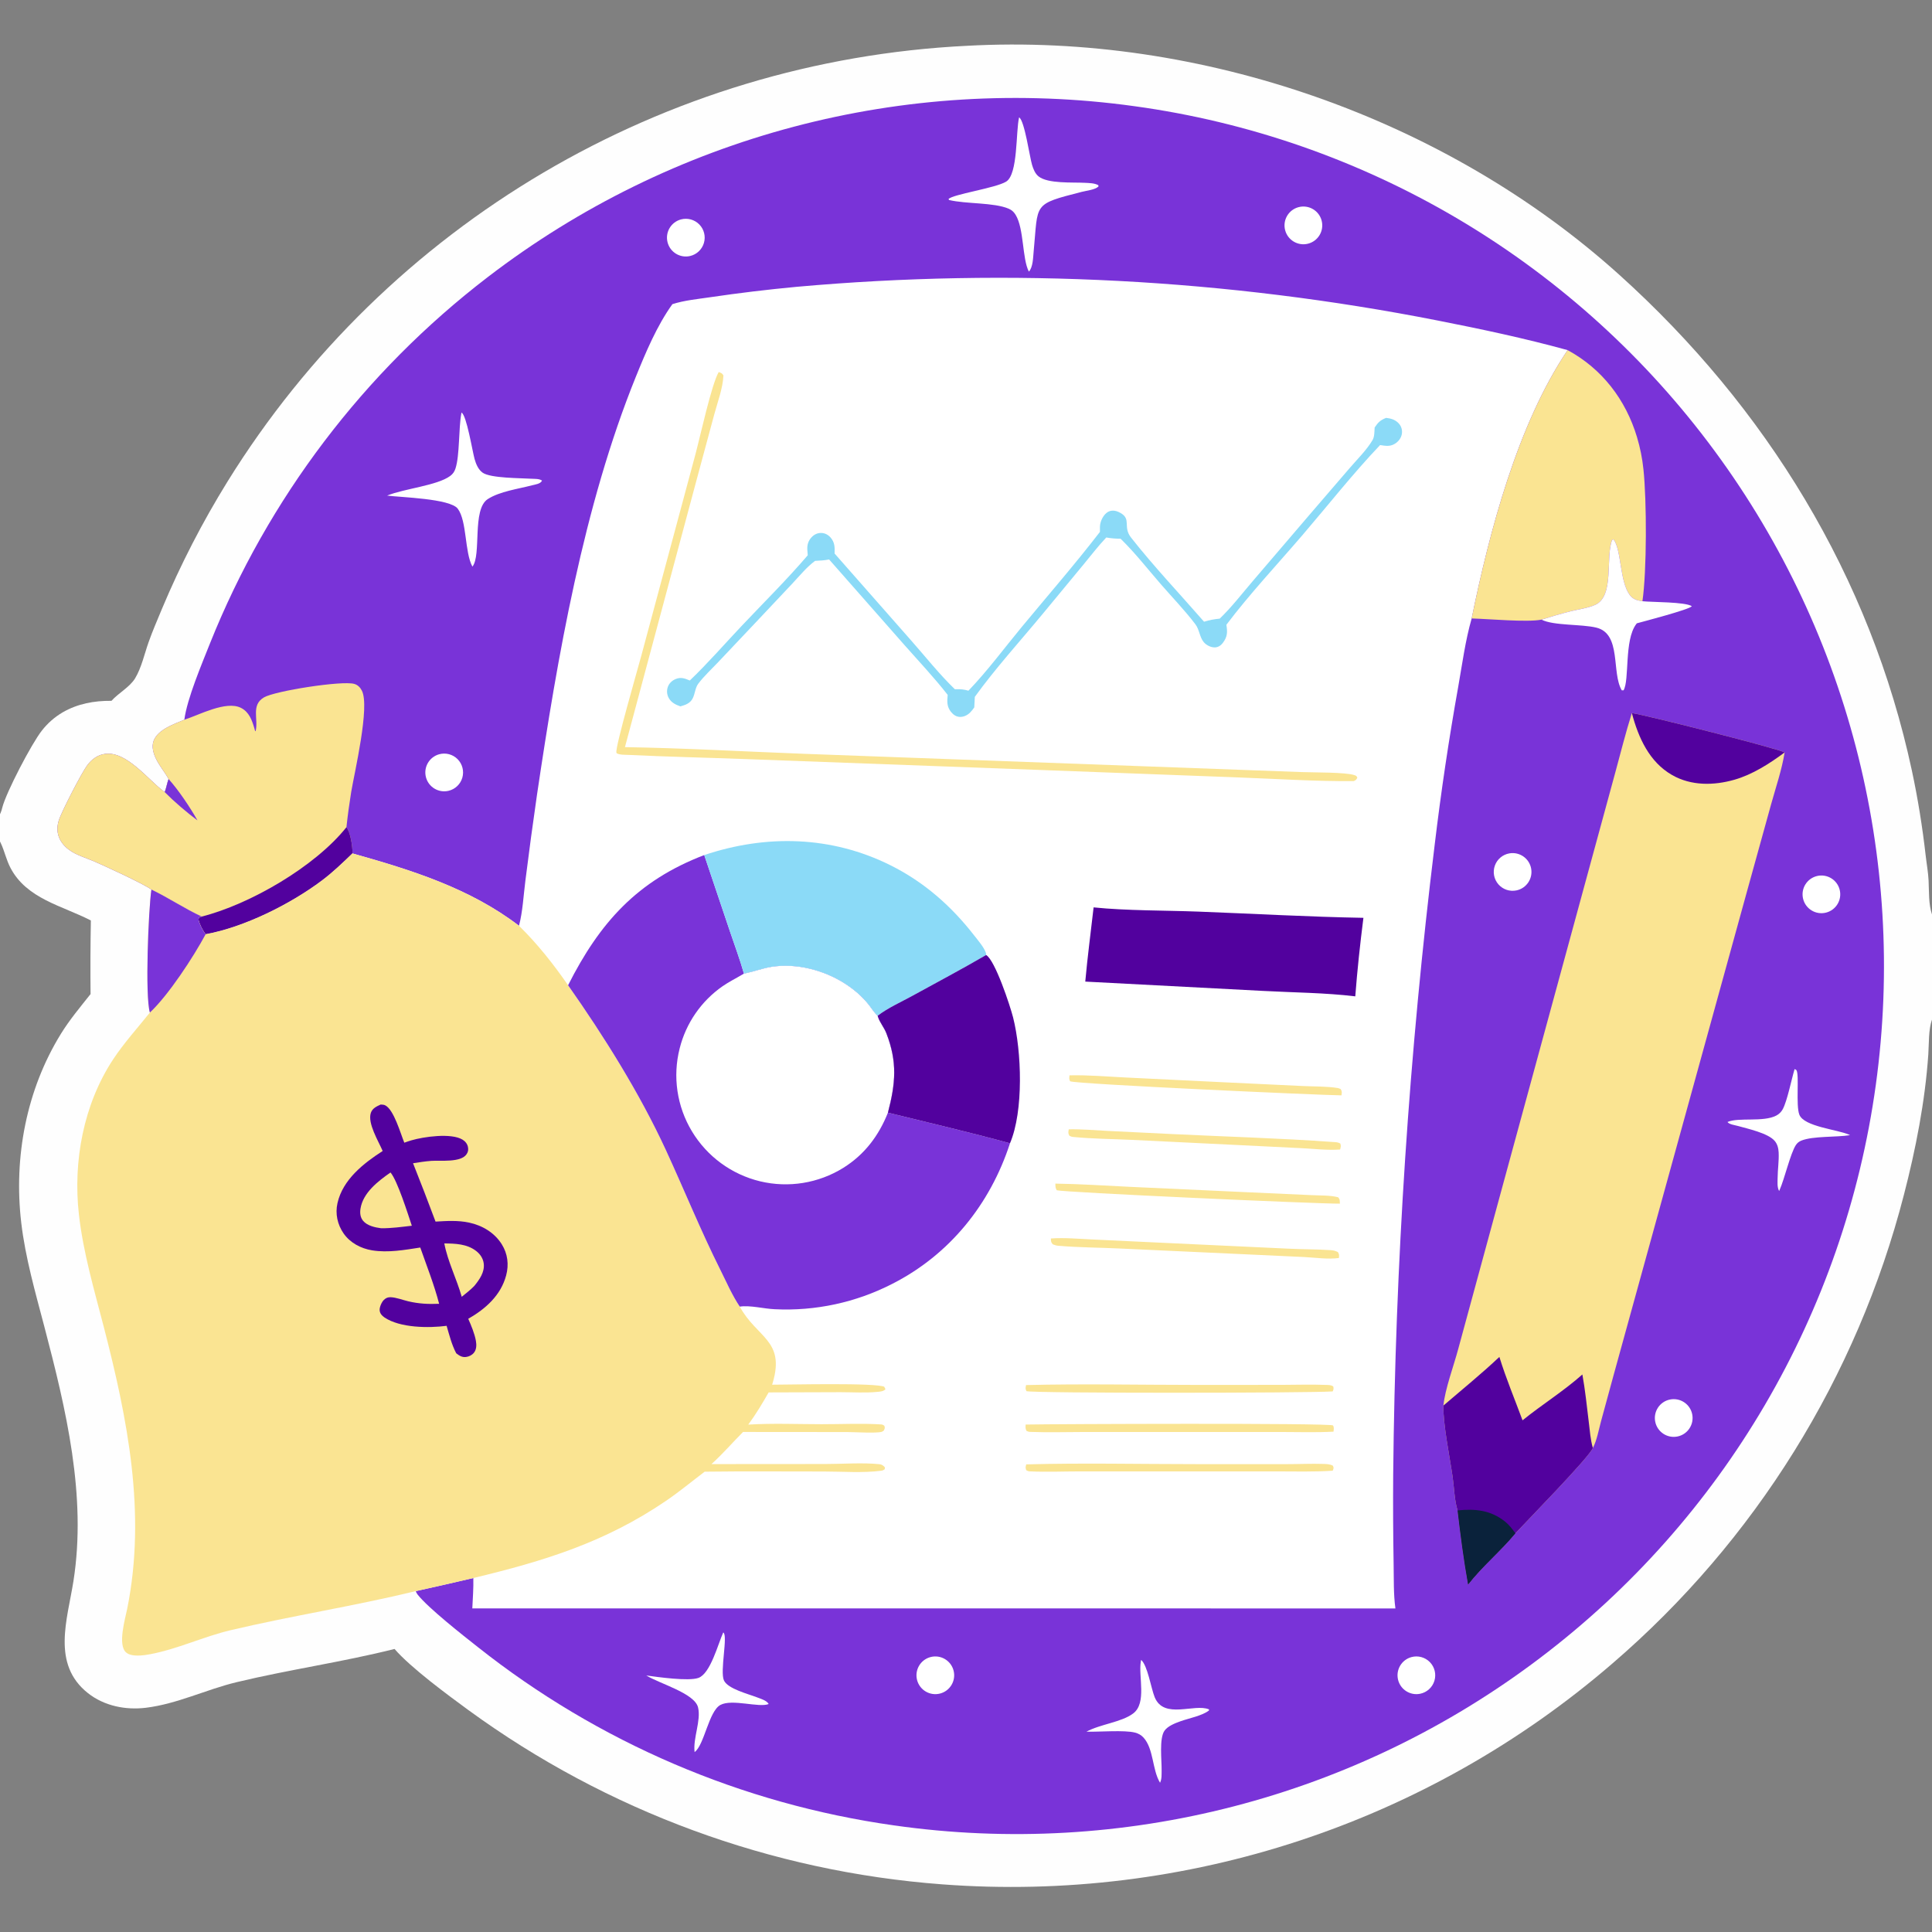<?xml version="1.0" encoding="UTF-8"?> <svg xmlns="http://www.w3.org/2000/svg" xmlns:xlink="http://www.w3.org/1999/xlink" width="512" height="512"><rect width="100%" height="100%" fill="#808080" stroke="none"/><path fill="#FEFEFE" d="M29.539 185.725C31.43 183.623 34.419 182.08 35.831 179.717C37.508 176.91 38.298 173.235 39.387 170.159C40.454 167.146 41.749 164.191 42.969 161.236C47.847 149.619 53.626 138.401 60.252 127.685C102.623 59.28 175.916 16.078 256.284 12.136C318.178 8.74 383.124 31.323 429.189 72.875C468.038 107.918 495.649 152.79 506.671 204.233C508.277 211.73 509.468 219.191 510.335 226.806C510.585 229.008 510.987 231.151 511.097 233.372C511.238 236.228 511.063 239.632 512 242.333L512 270.198C511.041 272.894 511.218 276.565 511.021 279.441C510.166 291.89 507.686 304.554 504.563 316.61C492.104 364.946 465.138 408.305 427.293 440.852C378.223 483.188 314.316 504.245 249.691 499.372C204.361 495.98 160.88 479.989 124.152 453.204C118.687 449.209 108.85 441.965 104.558 436.991C90.757 440.462 76.543 442.466 62.697 445.796C54.602 447.743 46.955 451.567 38.647 452.577C33.276 453.23 27.603 452.097 23.305 448.696C13.585 441.004 17.869 429.162 19.463 419.012C23.015 396.4 17.485 373.437 11.776 351.663C9.386 342.545 6.71 333.331 5.62 323.949C3.618 306.724 6.963 288.868 16.121 274.009C18.443 270.241 21.257 266.896 23.998 263.438C23.933 256.937 23.96 250.435 24.079 243.935C16.433 239.99 7.072 238.22 2.762 229.967C1.643 227.825 1.193 225.492 0.181 223.378C0.123 223.255 0.06 223.133 0 223.011L0 215.767C0.061 215.632 0.125 215.498 0.184 215.363C0.385 214.907 0.488 214.478 0.611 213.998C1.641 209.962 8.372 197.053 11.111 193.591C12.619 191.661 14.477 190.033 16.588 188.791C20.587 186.476 24.962 185.684 29.539 185.725Z"></path><path fill="white" d="M48.849 190.737C49.599 185.079 53.477 175.997 55.651 170.496C71.016 132.119 96.438 98.593 129.246 73.443C178.024 35.99 239.79 19.674 300.702 28.152C361.2 36.464 415.898 68.525 452.709 117.249C489.484 165.883 505.452 227.125 497.107 287.524C488.769 347.955 456.749 402.591 408.101 439.398C359.24 476.442 297.595 492.409 236.894 483.744C196.579 478.064 158.505 461.743 126.593 436.461C122.767 433.441 113.43 426.12 110.649 422.546C110.423 422.256 110.318 422 110.178 421.664C93.966 425.61 77.407 428.173 61.168 432.006C53.918 433.717 47.038 437.036 39.745 438.393C38.018 438.715 34.837 439.168 33.412 437.912C31.123 435.894 33.182 428.982 33.727 426.271C38.793 401.038 33.835 376.152 27.503 351.648C24.962 341.817 22.061 331.993 20.914 321.875C19.318 307.8 22.118 292.663 29.991 280.728C32.885 276.343 36.455 272.434 39.725 268.331C38.4 264.021 39.343 241.1 40.119 235.75C38.203 234.28 27.523 229.369 24.85 228.233C22.724 227.329 20.257 226.627 18.374 225.268C16.78 224.118 15.531 222.484 15.269 220.492C15.135 219.469 15.257 218.453 15.563 217.471C16.323 215.034 21.689 204.706 23.132 202.786C24.331 201.191 25.892 200.025 27.913 199.774C33.568 199.075 39.223 206.6 43.401 209.736L43.652 209.922C44.075 208.798 44.265 207.59 44.673 206.447C43.712 204.666 42.349 203.099 41.435 201.269C40.689 199.774 40.097 197.928 40.729 196.285C41.873 193.312 46.129 191.88 48.849 190.737Z"></path><path fill="#7933D8" d="M48.849 190.737C49.599 185.079 53.477 175.997 55.651 170.496C71.016 132.119 96.438 98.593 129.246 73.443C178.024 35.99 239.79 19.674 300.702 28.152C361.2 36.464 415.898 68.525 452.709 117.249C489.484 165.883 505.452 227.125 497.107 287.524C488.769 347.955 456.749 402.591 408.101 439.398C359.24 476.442 297.595 492.409 236.894 483.744C196.579 478.064 158.505 461.743 126.593 436.461C122.767 433.441 113.43 426.12 110.649 422.546C110.423 422.256 110.318 422 110.178 421.664C115.272 420.541 120.358 419.384 125.437 418.194C125.51 420.865 125.285 423.576 125.169 426.246L369.801 426.251C369.266 422.439 369.4 418.365 369.325 414.516C369.191 406.625 369.152 398.734 369.209 390.843C369.755 334.948 373.436 279.129 380.233 223.647C381.903 209.711 383.973 195.826 386.442 182.009C387.494 176.053 388.335 169.697 390.007 163.898C394.688 140.956 402.215 112.345 415.443 92.788C404.119 89.663 392.523 87.208 380.998 84.941C325.058 73.939 267.839 70.933 211.054 76.015C203.422 76.731 195.81 77.648 188.226 78.767C184.956 79.25 181.347 79.59 178.194 80.604C174.093 86.301 171.141 93.347 168.513 99.829C154.658 134.012 147.717 174.166 142.308 210.626C141.21 218.194 140.186 225.772 139.237 233.36C138.734 237.262 138.535 241.557 137.538 245.34C124.512 235.38 108.984 230.541 93.392 226.165C90.796 228.673 88.217 231.158 85.326 233.333C76.973 239.614 64.744 245.718 54.498 247.584C53.833 246.753 53.259 245.63 52.878 244.636C52.648 244.037 52.492 243.682 52.767 243.076L53.453 242.903C48.901 240.802 44.663 237.926 40.119 235.75C38.203 234.28 27.523 229.369 24.85 228.233C22.724 227.329 20.257 226.627 18.374 225.268C16.78 224.118 15.531 222.484 15.269 220.492C15.135 219.469 15.257 218.453 15.563 217.471C16.323 215.034 21.689 204.706 23.132 202.786C24.331 201.191 25.892 200.025 27.913 199.774C33.568 199.075 39.223 206.6 43.401 209.736L43.652 209.922C44.075 208.798 44.265 207.59 44.673 206.447C43.712 204.666 42.349 203.099 41.435 201.269C40.689 199.774 40.097 197.928 40.729 196.285C41.873 193.312 46.129 191.88 48.849 190.737Z"></path><path fill="#FAE492" d="M48.849 190.737C52.77 189.478 59.888 185.615 63.834 187.581C66.035 188.677 66.78 190.869 67.427 193.061C67.493 193.287 67.554 193.514 67.615 193.742L67.741 193.768C68.53 190.541 66.451 186.873 69.958 184.813C72.873 183.102 90.647 180.313 93.881 181.241C94.825 181.512 95.467 182.18 95.905 183.038C98.067 187.276 93.955 204.63 93.071 209.882C92.569 212.983 92.147 216.097 91.808 219.221C92.83 220.39 93.431 224.229 93.409 225.916C93.409 225.999 93.398 226.082 93.392 226.165C90.796 228.673 88.217 231.158 85.326 233.333C76.973 239.614 64.744 245.718 54.498 247.584C53.833 246.753 53.259 245.63 52.878 244.636C52.648 244.037 52.492 243.682 52.767 243.076L53.453 242.903C48.901 240.802 44.663 237.926 40.119 235.75C38.203 234.28 27.523 229.369 24.85 228.233C22.724 227.329 20.257 226.627 18.374 225.268C16.78 224.118 15.531 222.484 15.269 220.492C15.135 219.469 15.257 218.453 15.563 217.471C16.323 215.034 21.689 204.706 23.132 202.786C24.331 201.191 25.892 200.025 27.913 199.774C33.568 199.075 39.223 206.6 43.401 209.736L43.652 209.922C44.075 208.798 44.265 207.59 44.673 206.447C43.712 204.666 42.349 203.099 41.435 201.269C40.689 199.774 40.097 197.928 40.729 196.285C41.873 193.312 46.129 191.88 48.849 190.737Z"></path><path fill="#52019E" d="M91.808 219.221C92.83 220.39 93.431 224.229 93.409 225.916C93.409 225.999 93.398 226.082 93.392 226.165C90.796 228.673 88.217 231.158 85.326 233.333C76.973 239.614 64.744 245.718 54.498 247.584C53.833 246.753 53.259 245.63 52.878 244.636C52.648 244.037 52.492 243.682 52.767 243.076L53.453 242.903C66.321 239.635 83.522 229.628 91.808 219.221Z"></path><path fill="#7933D8" d="M44.673 206.447C47.245 209.282 50.438 214.033 52.331 217.419C49.371 215.196 46.266 212.546 43.652 209.922C44.075 208.798 44.265 207.59 44.673 206.447Z"></path><path fill="#FAE492" d="M415.443 92.788C424.592 97.752 430.843 105.931 433.826 115.856C434.657 118.634 435.228 121.483 435.529 124.367C436.415 132.645 436.432 151.375 435.26 159.333C435.17 159.32 435.08 159.307 434.991 159.292C433.708 159.085 432.694 158.748 431.894 157.666C429.177 153.988 429.739 145.658 427.592 142.943L427.234 143.088C425.419 147.602 427.905 157.958 422.76 160.287C420.842 161.156 418.398 161.455 416.344 161.966C413.714 162.62 411.102 163.42 408.51 164.21C404.852 164.974 394.266 164.003 390.007 163.898C394.688 140.956 402.215 112.345 415.443 92.788Z"></path><path fill="white" d="M408.51 164.21C411.102 163.42 413.714 162.62 416.344 161.966C418.398 161.455 420.842 161.156 422.76 160.287C427.905 157.958 425.419 147.602 427.234 143.088L427.592 142.943C429.739 145.658 429.177 153.988 431.894 157.666C432.694 158.748 433.708 159.085 434.991 159.292C435.08 159.307 435.17 159.32 435.26 159.333C437.824 159.605 446.636 159.486 448.357 160.651C447.814 161.503 435.491 164.714 433.78 165.186C433.718 165.266 433.655 165.346 433.594 165.428C430.4 169.687 431.869 180.214 430.26 182.939L429.791 182.949C426.996 178.27 429.786 168 423.067 166.333C419.161 165.365 411.716 165.846 408.51 164.21Z"></path><path fill="#FAE492" d="M432.458 188.966C435.693 189.37 471.694 198.5 472.945 199.401C472.221 203.961 470.635 208.558 469.399 213.012L462.736 237.082L440.632 317.253L427.59 364.54L424.281 376.684C423.671 378.933 423.205 381.674 422.125 383.73C421.143 386.227 404.511 403.188 401.602 406.339C397.697 411.076 392.842 415.055 389.058 419.925C387.893 413.464 387.03 406.796 386.27 400.276C385.434 397.597 385.371 394.234 384.967 391.415C384.235 386.308 382.39 377.331 382.519 372.489C382.947 368.108 385.26 361.953 386.44 357.515L398.148 314.497L420.614 232.059L428.042 204.817C429.483 199.535 430.811 194.186 432.458 188.966Z"></path><path fill="#52019E" d="M382.519 372.489C387.469 368.239 392.609 364.075 397.35 359.597C399.098 365.276 401.43 370.822 403.486 376.399C408.657 372.217 414.374 368.67 419.345 364.25C420.09 368.371 420.518 372.551 421.025 376.706C421.308 379.025 421.476 381.481 422.125 383.73C421.143 386.227 404.511 403.188 401.602 406.339C397.697 411.076 392.842 415.055 389.058 419.925C387.893 413.464 387.03 406.796 386.27 400.276C385.434 397.597 385.371 394.234 384.967 391.415C384.235 386.308 382.39 377.331 382.519 372.489Z"></path><path fill="#0A223B" d="M386.27 400.276C390.889 399.788 395.01 400.19 398.796 403.184C399.937 404.086 400.749 405.179 401.602 406.339C397.697 411.076 392.842 415.055 389.058 419.925C387.893 413.464 387.03 406.796 386.27 400.276Z"></path><path fill="#52019E" d="M432.458 188.966C435.693 189.37 471.694 198.5 472.945 199.401C468.977 202.351 464.445 205.257 459.652 206.631C454.175 208.2 448.187 208.286 443.127 205.395C437.061 201.93 434.171 195.432 432.458 188.966Z"></path><path fill="white" d="M270.068 31.103C271.515 31.903 272.863 41.581 273.511 43.715C273.844 44.81 274.304 45.995 275.219 46.739C277.668 48.731 284.293 48.272 287.507 48.447C288.684 48.511 290.026 48.51 291.081 49.084L291.106 49.434C290.114 50.314 288.011 50.503 286.697 50.84C273.496 54.221 275.175 53.752 273.927 66.676C273.776 68.25 273.757 70.816 272.663 71.985C270.862 68.557 271.415 60.637 269.148 56.928C268.686 56.174 268.136 55.664 267.324 55.314C263.388 53.619 256.049 54.092 251.508 53.003L251.37 52.754C252.414 51.502 263.825 49.859 266.636 48.135C269.816 46.183 269.173 34.897 270.068 31.103Z"></path><path fill="white" d="M122.304 109.336C123.651 110.002 125.189 119.572 125.763 121.623C126.136 122.954 126.741 124.451 127.916 125.274C130.025 126.75 138.013 126.688 140.759 126.868C141.67 126.927 142.888 126.82 143.644 127.364C143.254 128.241 141.875 128.38 141.016 128.607C137.349 129.573 132.431 130.219 129.265 132.263C125.03 134.996 127.651 147.177 125.192 150.16C123.109 146.314 123.775 138.092 121.31 134.81C119.283 132.109 106.085 131.802 102.589 131.338C107.042 129.503 115.85 128.685 119.301 126.137C120.008 125.615 120.429 125.013 120.701 124.181C121.853 120.663 121.511 113.597 122.259 109.563C122.273 109.487 122.289 109.412 122.304 109.336Z"></path><path fill="white" d="M302.409 439.893C304.138 441.361 305.045 447.464 306.016 449.807C308.475 455.741 316.558 451.366 320.408 453.008L320.392 453.284C318.693 454.667 314.995 455.381 312.868 456.143C311.466 456.644 309.529 457.384 308.628 458.621C307.142 460.664 307.886 466.559 307.842 469.117C307.822 470.257 307.924 471.395 307.426 472.447C305.307 468.965 305.786 463.469 303.025 460.456C302.423 459.799 301.665 459.386 300.807 459.162C297.986 458.426 291.24 459.002 287.911 458.92C291.578 456.911 297.21 456.424 300.314 454.077C303.969 451.312 301.652 444.26 302.332 440.306C302.356 440.168 302.383 440.031 302.409 439.893Z"></path><path fill="white" d="M191.669 432.618C192.99 433.301 190.718 442.982 191.867 445.365C192.928 447.568 198.241 448.897 200.508 449.774C201.436 450.133 203.279 450.659 203.692 451.591C201.107 452.617 194.025 450.162 190.919 451.825C187.816 453.487 186.646 462.506 184.075 464.317C183.617 460.602 185.837 455.998 184.996 452.49C184.096 448.731 174.807 446.204 171.268 444.016C174.301 444.439 182.476 445.601 185.082 444.666C188.299 443.511 190.272 435.668 191.669 432.618Z"></path><path fill="white" d="M475.588 283.316C475.753 283.419 475.98 283.459 476.081 283.624C476.872 284.902 475.876 292.92 476.845 295.399C478.093 298.592 486.902 299.311 490.017 300.7C490.104 300.739 490.19 300.781 490.277 300.822C486.644 301.426 480.543 301.011 477.384 302.268C476.768 302.514 476.288 302.891 475.924 303.447C474.464 305.679 472.936 312.396 471.595 315.391L471.485 315.632C470.918 314.551 471.081 313.286 471.092 312.096C471.111 309.896 471.471 307.612 471.363 305.429C471.306 304.293 471.046 303.19 470.278 302.315C468.486 300.274 463.199 299.14 460.603 298.4C459.802 298.172 458.217 297.985 457.805 297.339C460.775 296.039 467.305 297.448 470.743 295.634C471.468 295.254 472.062 294.666 472.452 293.947C473.663 291.657 474.744 286.107 475.588 283.316Z"></path><path fill="white" d="M344.151 54.893C346.832 54.194 349.57 55.809 350.257 58.494C350.943 61.178 349.315 63.909 346.627 64.583C343.957 65.252 341.248 63.637 340.566 60.97C339.885 58.303 341.487 55.587 344.151 54.893Z"></path><path fill="white" d="M116.383 199.888C118.126 199.406 119.993 199.902 121.266 201.185C122.54 202.468 123.022 204.339 122.526 206.078C122.03 207.816 120.634 209.152 118.876 209.571C116.224 210.202 113.555 208.593 112.876 205.953C112.196 203.314 113.756 200.616 116.383 199.888Z"></path><path fill="white" d="M442.546 370.891C445.239 370.337 447.874 372.061 448.444 374.751C449.013 377.441 447.304 380.086 444.617 380.671C441.909 381.261 439.238 379.534 438.663 376.823C438.089 374.111 439.831 371.45 442.546 370.891Z"></path><path fill="white" d="M180.464 58.15C182.207 57.685 184.067 58.196 185.327 59.487C186.588 60.779 187.055 62.649 186.548 64.381C186.041 66.113 184.64 67.438 182.882 67.846C180.225 68.462 177.564 66.834 176.904 64.187C176.244 61.541 177.828 58.854 180.464 58.15Z"></path><path fill="white" d="M246.534 439.157C249.209 438.414 251.977 439.995 252.696 442.677C253.415 445.358 251.81 448.112 249.122 448.808C246.467 449.494 243.755 447.913 243.044 445.265C242.334 442.616 243.891 439.89 246.534 439.157Z"></path><path fill="white" d="M374.021 439.155C375.778 438.668 377.66 439.177 378.932 440.483C380.205 441.788 380.665 443.683 380.133 445.427C379.601 447.17 378.162 448.486 376.378 448.859C373.738 449.412 371.136 447.769 370.5 445.148C369.863 442.527 371.422 439.875 374.021 439.155Z"></path><path fill="white" d="M400.004 226.153C402.691 225.688 405.254 227.463 405.764 230.141C406.274 232.819 404.543 235.412 401.873 235.967C400.106 236.334 398.279 235.719 397.093 234.359C395.906 233 395.546 231.106 396.149 229.405C396.752 227.704 398.226 226.461 400.004 226.153Z"></path><path fill="white" d="M481.561 232.148C484.232 231.527 486.903 233.177 487.545 235.842C488.187 238.508 486.56 241.192 483.9 241.856C481.209 242.528 478.486 240.877 477.836 238.181C477.187 235.484 478.859 232.775 481.561 232.148Z"></path><path fill="#FAE492" d="M93.392 226.165C108.984 230.541 124.512 235.38 137.538 245.34C142.413 250.113 146.665 255.496 150.547 261.1C160.014 274.56 169.517 289.729 176.424 304.692C181.313 315.283 185.653 326.04 190.881 336.491C192.496 339.719 194.03 343.276 196.043 346.263C200.583 354.584 208.087 355.153 204.796 366.383C204.74 366.575 204.681 366.767 204.62 366.959C208.859 366.971 232.32 366.374 234.495 367.553L234.324 367.49L234.662 368.166C234.07 368.747 233.364 368.776 232.573 368.855C229.357 369.178 225.992 368.943 222.758 368.943L203.7 369.006C202.021 371.931 200.308 374.824 198.293 377.535C204.73 377.146 211.287 377.421 217.744 377.429C222.947 377.435 228.315 377.16 233.501 377.488C233.85 377.51 234.074 377.626 234.353 377.824C234.554 378.456 234.501 378.463 234.243 379.084C234.043 379.207 233.869 379.393 233.642 379.454C232.117 379.866 226.433 379.51 224.598 379.508L196.916 379.485C194.099 382.316 191.52 385.315 188.55 387.998L218.697 387.976C223.172 387.977 228.72 387.568 233.042 388.03C233.545 388.083 233.925 388.263 234.286 388.624C234.6 388.937 234.493 388.845 234.463 389.356C234.147 389.597 233.907 389.711 233.508 389.762C228.644 390.388 223.297 389.963 218.375 389.965C207.834 389.97 197.284 389.875 186.744 390.01C183.316 392.608 180.006 395.355 176.447 397.775C160.314 408.745 144.197 413.697 125.437 418.194C120.358 419.384 115.272 420.541 110.178 421.664C93.966 425.61 77.407 428.173 61.168 432.006C53.918 433.717 47.038 437.036 39.745 438.393C38.018 438.715 34.837 439.168 33.412 437.912C31.123 435.894 33.182 428.982 33.727 426.271C38.793 401.038 33.835 376.152 27.503 351.648C24.962 341.817 22.061 331.993 20.914 321.875C19.318 307.8 22.118 292.663 29.991 280.728C32.885 276.343 36.455 272.434 39.725 268.331C38.4 264.021 39.343 241.1 40.119 235.75C44.663 237.926 48.901 240.802 53.453 242.903L52.767 243.076C52.492 243.682 52.648 244.037 52.878 244.636C53.259 245.63 53.833 246.753 54.498 247.584C64.744 245.718 76.973 239.614 85.326 233.333C88.217 231.158 90.796 228.673 93.392 226.165Z"></path><path fill="#7933D8" d="M40.119 235.75C44.663 237.926 48.901 240.802 53.453 242.903L52.767 243.076C52.492 243.682 52.648 244.037 52.878 244.636C53.259 245.63 53.833 246.753 54.498 247.584C51.258 253.608 44.686 263.684 39.725 268.331C38.4 264.021 39.343 241.1 40.119 235.75Z"></path><path fill="#52019E" d="M100.886 292.713C101.325 292.733 101.734 292.739 102.134 292.952C104.402 294.159 106.142 300.377 107.145 302.828C107.758 302.601 108.378 302.394 109.003 302.206C112.285 301.244 119.571 300.185 122.586 302.023C123.302 302.459 123.87 303.158 124.018 304.001C124.146 304.727 124.065 305.25 123.652 305.867C122.125 308.155 116.72 307.467 114.302 307.641C112.681 307.758 111.065 308.02 109.46 308.268C111.502 313.404 113.49 318.56 115.423 323.737C118.397 323.56 121.352 323.374 124.289 323.997C127.808 324.744 131.04 326.654 132.978 329.751C134.546 332.258 134.894 335.138 134.138 337.981C132.728 343.281 128.679 346.872 124.09 349.496C124.868 351.237 125.783 353.452 126.115 355.325C126.305 356.391 126.31 357.591 125.6 358.48C125.092 359.117 124.283 359.525 123.479 359.616C122.414 359.736 121.713 359.26 120.907 358.634C119.708 356.376 119.078 353.799 118.357 351.357C113.593 351.979 106.015 351.921 101.897 349.142C101.235 348.696 100.688 348.098 100.612 347.266C100.537 346.433 101.15 345.037 101.748 344.472C102.287 343.963 102.792 343.755 103.536 343.778C104.942 343.82 106.736 344.51 108.138 344.845C110.964 345.518 113.475 345.637 116.373 345.518C115.073 340.478 113.097 335.52 111.377 330.607C107.204 331.25 102.829 332.037 98.617 331.354C95.644 330.873 92.794 329.374 91.05 326.86C89.417 324.505 88.802 321.626 89.438 318.825C90.853 312.592 96.335 308.295 101.412 305.026C100.31 302.439 97.349 297.673 98.281 294.914C98.694 293.694 99.805 293.21 100.886 292.713Z"></path><path fill="#FAE492" d="M103.492 310.719C105.315 312.864 108.097 321.695 109.14 324.834C106.419 325.145 103.746 325.524 101 325.5C99.373 325.285 97.338 324.853 96.221 323.525C95.475 322.637 95.359 321.447 95.528 320.339C96.177 316.089 100.215 312.994 103.492 310.719Z"></path><path fill="#FAE492" d="M117.746 329.52C120.65 329.55 123.706 329.64 126.129 331.479C127.244 332.326 128.049 333.496 128.203 334.909C128.452 337.181 127.04 339.138 125.682 340.801C124.659 341.852 123.502 342.743 122.363 343.662C121.037 338.958 118.645 334.295 117.746 329.52Z"></path><path fill="#7933D8" d="M150.547 261.1C158.933 244.505 168.853 233.406 186.63 226.6L193.42 246.759C194.679 250.493 196.075 254.222 197.153 258.008L197.566 257.926C199.879 257.45 202.073 256.596 204.428 256.22C211.019 255.166 218.324 257.075 223.888 260.639C226.312 262.191 228.398 263.985 230.205 266.226C230.954 267.155 231.697 268.426 232.596 269.18C232.62 269.275 232.638 269.371 232.668 269.465C233.15 270.965 234.298 272.29 234.883 273.792C237.86 281.437 237.333 287.134 235.311 294.872C246.094 297.541 256.945 300.045 267.657 302.986C262.418 319.11 251.664 332.509 236.453 340.237C226.84 345.173 216.096 347.491 205.302 346.957C202.399 346.833 198.854 345.864 196.043 346.263C194.03 343.276 192.496 339.719 190.881 336.491C185.653 326.04 181.313 315.283 176.424 304.692C169.517 289.729 160.014 274.56 150.547 261.1Z"></path><path fill="white" d="M197.153 258.008L197.566 257.926C199.879 257.45 202.073 256.596 204.428 256.22C211.019 255.166 218.324 257.075 223.888 260.639C226.312 262.191 228.398 263.985 230.205 266.226C230.954 267.155 231.697 268.426 232.596 269.18C232.62 269.275 232.638 269.371 232.668 269.465C233.15 270.965 234.298 272.29 234.883 273.792C237.86 281.437 237.333 287.134 235.311 294.872C232.865 301 229.108 305.992 223.461 309.508C216.89 313.582 208.964 314.862 201.445 313.064C193.894 311.248 187.386 306.482 183.376 299.83C179.39 293.228 178.217 285.304 180.12 277.831C181.796 271.144 185.838 265.291 191.498 261.355C193.201 260.174 194.99 259.304 196.754 258.25L197.153 258.008Z"></path><path fill="#8BDAF7" d="M186.63 226.6C203.079 221.086 220.358 221.5 236.027 229.326C244.898 233.756 252.119 240.116 258.171 247.91C259.123 249.136 260.704 250.961 261.222 252.392C261.343 252.726 261.326 252.777 261.338 253.085C254.87 256.84 248.252 260.354 241.697 263.953C238.733 265.58 235.265 267.123 232.596 269.18C231.697 268.426 230.954 267.155 230.205 266.226C228.398 263.985 226.312 262.191 223.888 260.639C218.324 257.075 211.019 255.166 204.428 256.22C202.073 256.596 199.879 257.45 197.566 257.926L197.153 258.008C196.075 254.222 194.679 250.493 193.42 246.759L186.63 226.6Z"></path><path fill="#52019E" d="M261.338 253.085C263.735 254.509 267.711 266.596 268.478 269.625C270.748 278.599 271.316 294.403 267.657 302.986C256.945 300.045 246.094 297.541 235.311 294.872C237.333 287.134 237.86 281.437 234.883 273.792C234.298 272.29 233.15 270.965 232.668 269.465C232.638 269.371 232.62 269.275 232.596 269.18C235.265 267.123 238.733 265.58 241.697 263.953C248.252 260.354 254.87 256.84 261.338 253.085Z"></path><path fill="#52019E" d="M289.817 240.466C298.489 241.361 308.778 241.253 317.625 241.587C332.173 242.138 346.766 242.979 361.321 243.234C360.442 250.121 359.692 257.121 359.162 264.043C351.255 263.08 342.704 263.036 334.694 262.598L287.609 260.133C288.196 253.573 289.075 247.013 289.817 240.466Z"></path><path fill="#8BDAF7" d="M367.34 110.739C368.623 110.899 369.704 111.188 370.628 112.15C371.29 112.836 371.622 113.775 371.54 114.724C371.451 115.808 370.834 116.752 369.972 117.391C368.576 118.425 367.333 118.191 365.737 117.951C358.641 125.39 351.879 133.98 345.164 141.814C338.532 149.551 331.112 157.464 325.004 165.573C325.315 167.552 325.308 168.745 324.031 170.42C323.542 171.062 322.83 171.53 322.006 171.568C320.923 171.619 319.668 170.978 318.988 170.151C317.899 168.823 317.859 166.852 316.795 165.448C313.998 161.754 310.647 158.292 307.603 154.784C304.213 150.876 300.911 146.652 297.23 143.025L296.966 142.767C295.648 142.764 294.475 142.672 293.173 142.439C291.012 144.727 289.057 147.288 287.049 149.715L276.304 162.711C270.325 169.944 263.825 177.069 258.337 184.672L258.192 187.467C257.88 187.937 257.527 188.377 257.135 188.782C256.434 189.504 255.447 190.005 254.424 189.99C253.453 189.975 252.667 189.445 252.071 188.718C250.873 187.252 250.988 185.901 251.144 184.145C247.581 179.578 243.552 175.315 239.718 170.974L219.724 148.26C218.487 148.523 217.258 148.572 216 148.636C213.781 150.275 211.873 152.63 209.987 154.639L200.547 164.662L190.308 175.492C188.574 177.328 186.585 179.163 185.061 181.169C184.228 182.265 184.2 183.834 183.581 185.056C182.903 186.394 181.671 186.817 180.317 187.196C179.045 186.761 177.861 186.175 177.202 184.936C176.711 184.024 176.64 182.943 177.006 181.973C177.364 181.052 178.096 180.368 178.995 179.979C180.415 179.364 181.452 179.77 182.81 180.339C187.66 175.699 192.161 170.501 196.784 165.622C202.564 159.521 208.599 153.534 214.062 147.155C214.01 146.641 213.97 146.125 213.944 145.609C213.889 144.327 214.223 143.267 215.124 142.326C215.792 141.628 216.69 141.206 217.666 141.237C218.619 141.268 219.482 141.725 220.104 142.438C221.243 143.742 221.233 145.06 221.176 146.69L241.55 169.831C245.318 174.115 248.952 178.694 253.047 182.654C253.155 182.654 253.263 182.655 253.372 182.653C254.582 182.629 255.477 182.688 256.643 183.044C261.694 177.791 266.211 171.665 270.871 166.038C277.761 157.718 284.904 149.508 291.496 140.953C291.485 140.501 291.485 140.049 291.496 139.597C291.535 138.291 292.188 136.836 293.185 135.971C293.792 135.444 294.457 135.272 295.246 135.335C295.611 135.364 296.004 135.49 296.339 135.634C296.554 135.728 296.764 135.833 296.968 135.95C299.884 137.611 297.502 139.615 299.736 142.458C305.722 150.072 312.692 157.426 319.082 164.757C319.108 164.75 319.134 164.744 319.159 164.737C320.547 164.308 321.792 164.087 323.236 163.945C326.357 160.95 329.081 157.405 331.891 154.119L347.152 136.279L357.711 124.004C359.708 121.685 362.183 119.259 363.738 116.631C364.279 115.718 364.223 114.344 364.296 113.298C365.192 111.939 365.811 111.34 367.34 110.739Z"></path><path fill="#FAE492" d="M190.465 98.589C191.163 98.872 191.326 98.864 191.717 99.491C191.571 102.867 190.147 106.62 189.264 109.901L184.426 127.843L165.616 197.997C181.428 198.253 197.3 199.169 213.108 199.767L301.276 203.002L344.932 204.607C347.909 204.729 356.69 204.617 358.976 205.429C359.469 205.605 359.484 205.618 359.711 206.108C359.379 206.678 359.36 206.725 358.763 206.997C348.485 207.085 338.148 206.395 327.875 206.014L276.52 204.081L197.272 201.152C187.017 200.774 176.749 200.55 166.499 200.054C165.492 200.005 164.323 200.09 163.416 199.625C163.394 199.548 163.363 199.474 163.349 199.396C163.067 197.801 169.002 177.321 169.954 173.767L184.285 120.442C185.559 115.699 188.541 101.929 190.465 98.589Z"></path><path fill="#FAE492" d="M271.807 377.521C279.426 377.365 352.181 377.085 353.26 377.752C353.587 378.288 353.453 378.812 353.387 379.404C348.819 379.652 344.188 379.493 339.611 379.492L315.637 379.492L287.582 379.49C282.739 379.489 277.829 379.654 272.992 379.465C272.626 379.451 272.359 379.363 272.034 379.2C271.698 378.54 271.772 378.249 271.807 377.521Z"></path><path fill="#FAE492" d="M271.958 388.076C286.914 387.67 301.971 388.005 316.938 388.008L340.804 388.013C344.136 388.014 347.536 387.846 350.856 387.959C351.69 387.988 352.486 388.024 353.235 388.431C353.514 389.08 353.435 389.077 353.189 389.752C348.162 390.091 343.051 389.932 338.014 389.934L313.657 389.937L286.356 389.934C281.89 389.933 277.317 390.137 272.864 389.924C272.506 389.907 272.264 389.802 271.964 389.618C271.707 388.932 271.787 388.801 271.958 388.076Z"></path><path fill="#FAE492" d="M271.909 367.059C286.991 366.682 302.159 367.014 317.249 367.016L339.48 367.006C343.444 367 347.462 366.858 351.419 367.018C352.098 367.045 352.745 367.014 353.324 367.416C353.474 368.049 353.417 368.125 353.183 368.741C346.806 369.19 273.74 369.256 272.023 368.67C271.67 368.002 271.798 367.789 271.909 367.059Z"></path><path fill="#FAE492" d="M278.488 328.211C282.036 327.952 285.765 328.298 289.319 328.465L306.607 329.281L341.621 330.918C345.273 331.094 348.994 331.06 352.628 331.303C353.371 331.352 353.905 331.473 354.564 331.815C354.957 332.465 354.873 332.646 354.825 333.385C351.941 333.784 348.542 333.277 345.613 333.127L330.784 332.437L296.679 330.863C291.307 330.613 285.813 330.602 280.465 330.141C279.92 330.094 279.497 329.954 278.993 329.754C278.474 329.154 278.543 328.98 278.488 328.211Z"></path><path fill="#FAE492" d="M279.681 313.668C286.191 313.76 292.732 314.203 299.236 314.512L331.149 315.981L347.637 316.726C349.859 316.844 352.506 316.727 354.632 317.295C355.142 317.884 355.038 318.217 355.082 318.979C349.338 319.041 281.297 315.975 280.044 315.419C279.649 314.773 279.708 314.414 279.681 313.668Z"></path><path fill="#FAE492" d="M283.228 299.279C286.647 299.212 290.128 299.531 293.544 299.702L310.663 300.539C324.828 301.227 339.075 301.621 353.216 302.636C353.928 302.687 354.555 302.67 355.193 303.039C355.439 303.728 355.314 303.936 355.143 304.631C351.871 304.872 348.365 304.463 345.086 304.289L328.841 303.485L300.043 302.082C294.84 301.834 289.507 301.813 284.328 301.298C283.974 301.263 283.699 301.147 283.392 300.978C283.01 300.262 283.124 300.063 283.228 299.279Z"></path><path fill="#FAE492" d="M283.435 284.973C288.301 284.86 293.292 285.3 298.156 285.54L323.999 286.799L345.124 287.801C348.158 287.956 351.536 287.855 354.522 288.339C354.825 288.388 355.047 288.505 355.319 288.639C355.698 289.348 355.603 289.507 355.501 290.281C349.397 290.204 285.406 287.316 283.591 286.551C283.271 285.906 283.362 285.674 283.435 284.973Z"></path></svg> 